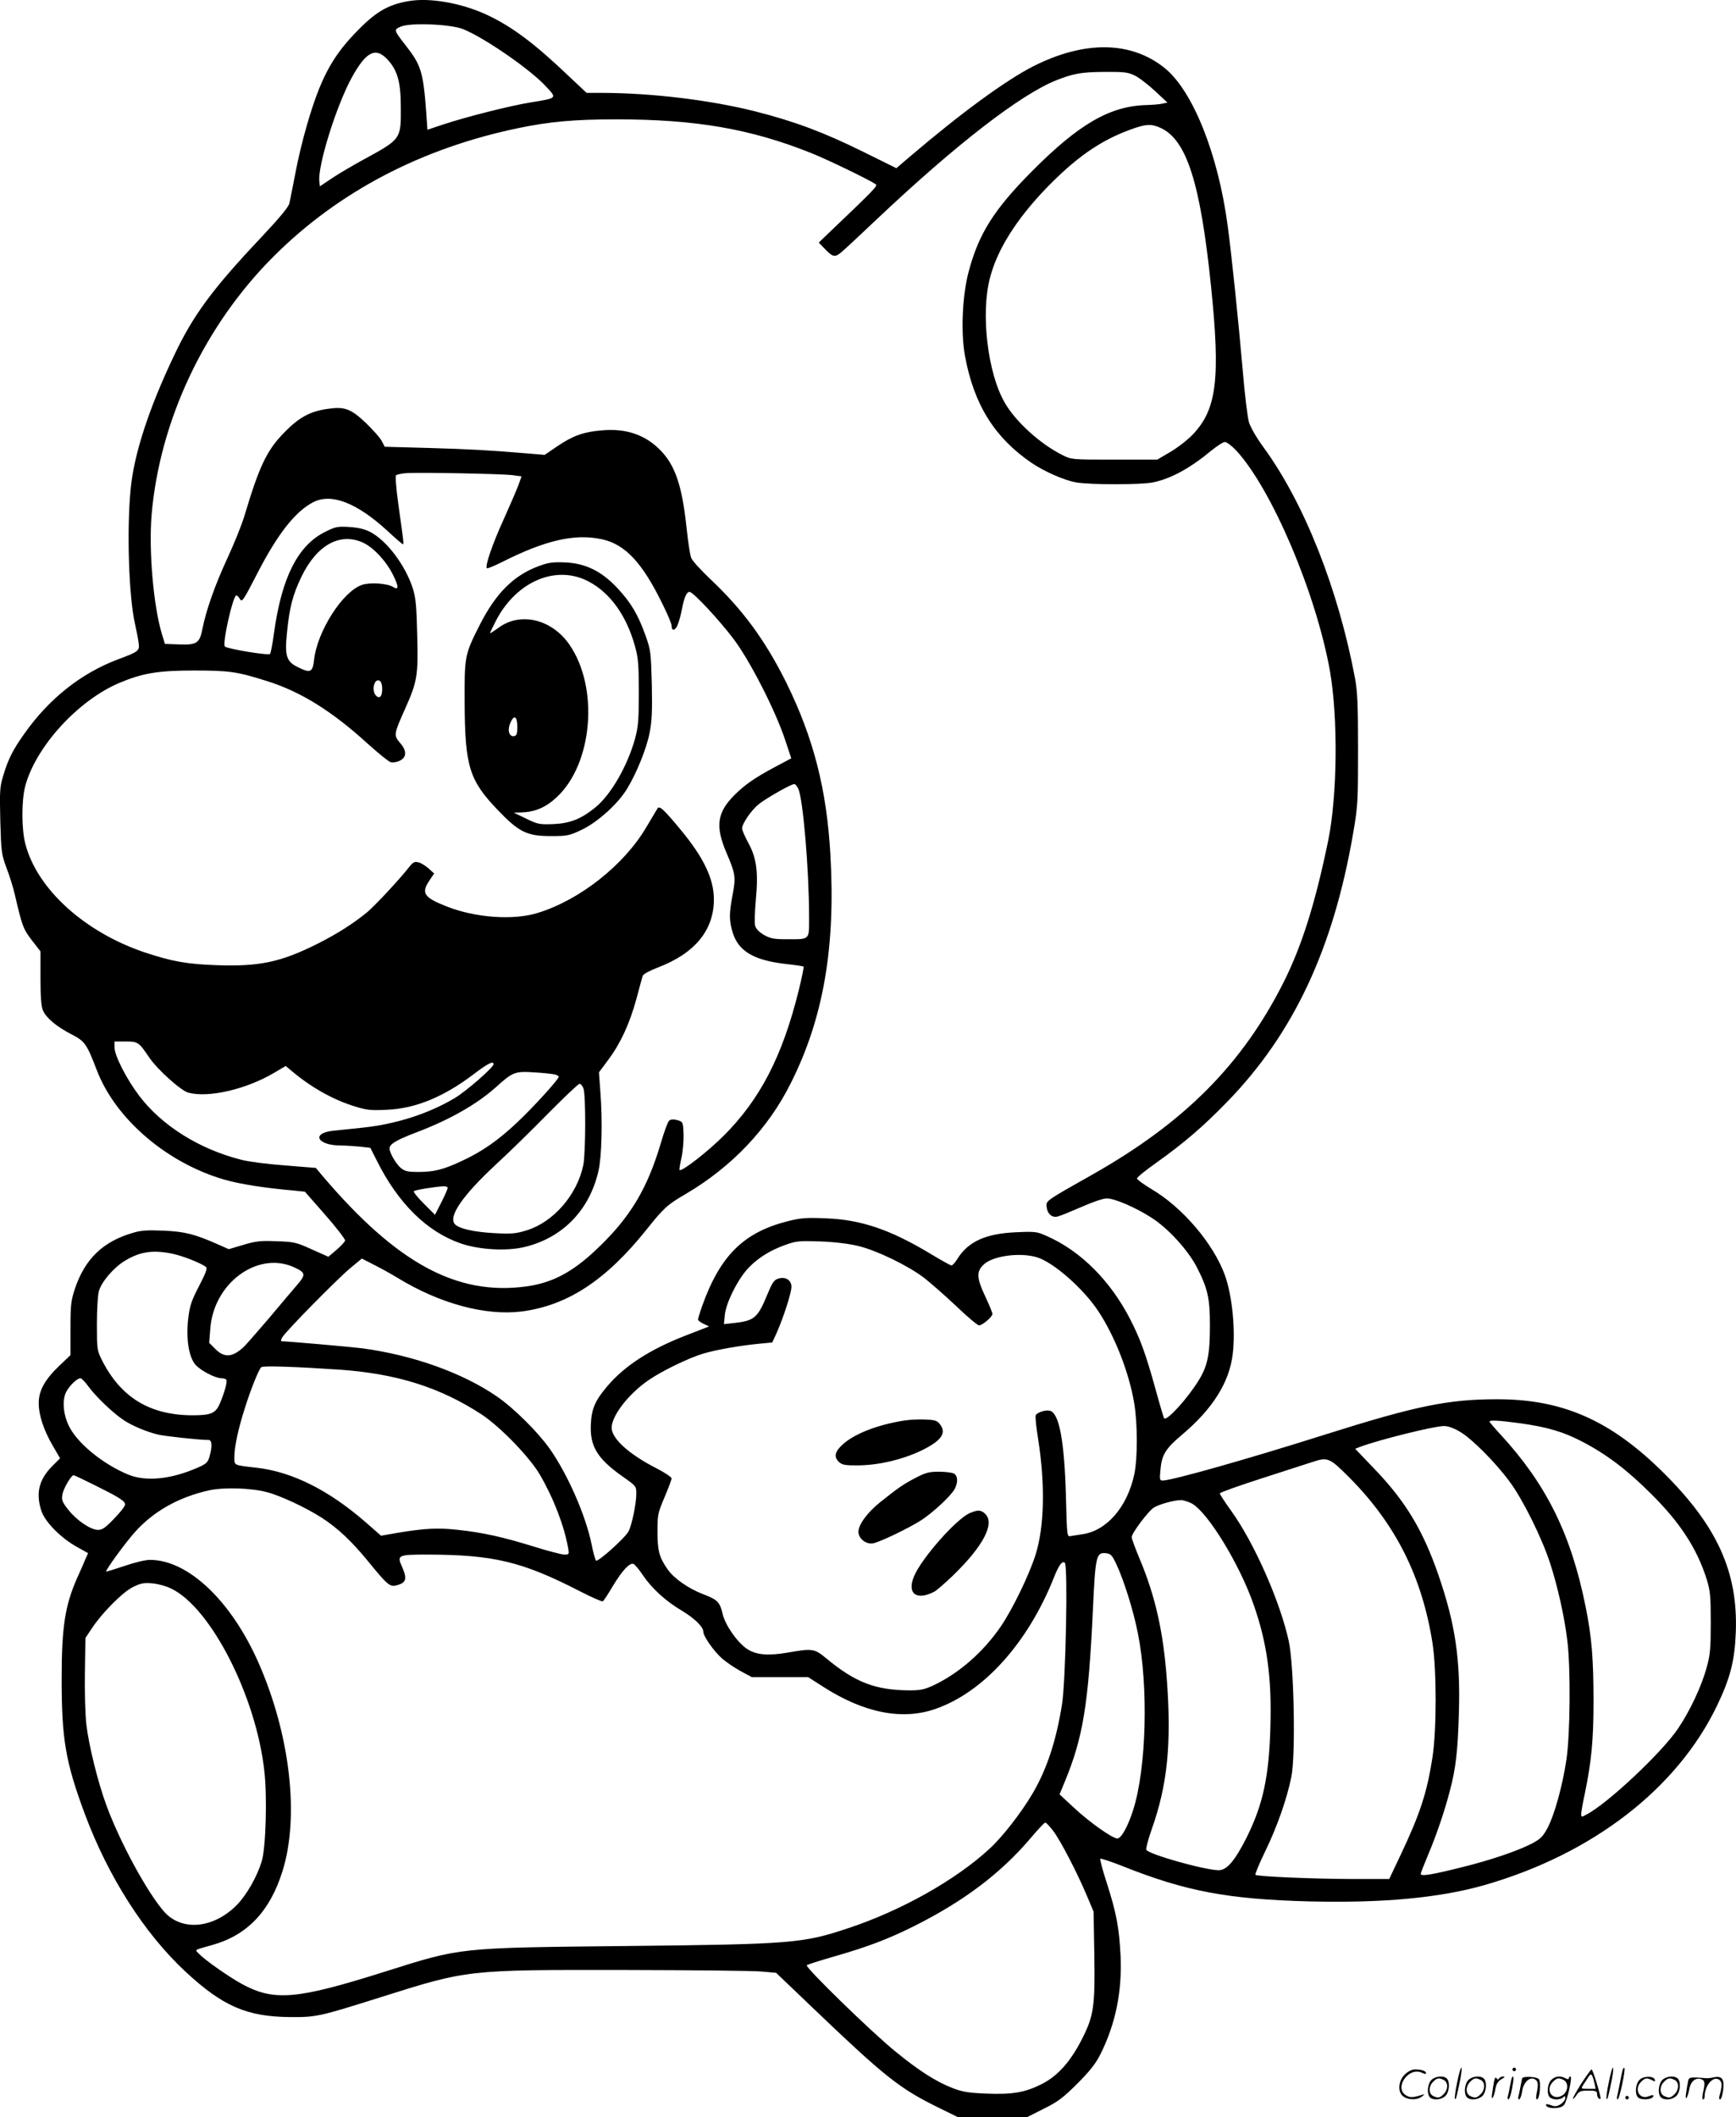 <svg version="1.0" xmlns="http://www.w3.org/2000/svg"
  viewBox="0 0 984.788 1200.68"
 preserveAspectRatio="xMidYMid meet">
<g transform="translate(-0.033,1200.68) scale(0.1,-0.1)"
fill="#000000" stroke="none">
<path d="M2315 12000 c-119 -21 -189 -64 -304 -185 -131 -138 -195 -261 -269
-516 -22 -74 -52 -197 -66 -274 -15 -77 -30 -154 -34 -171 -5 -22 -56 -83
-166 -200 -269 -285 -380 -435 -486 -659 -145 -303 -231 -567 -249 -767 -22
-232 -10 -604 25 -759 9 -41 19 -91 21 -111 6 -42 -2 -48 -118 -91 -209 -79
-390 -222 -531 -422 -64 -90 -91 -143 -118 -233 -21 -68 -22 -88 -18 -260 5
-178 7 -191 35 -267 17 -44 38 -111 47 -150 42 -181 48 -197 97 -261 l49 -63
0 -151 c0 -106 4 -161 14 -184 18 -42 77 -92 163 -136 75 -39 85 -53 143 -204
106 -276 398 -526 725 -620 83 -24 225 -47 388 -61 l67 -7 115 -131 c64 -73
114 -138 113 -146 -2 -8 -24 -31 -49 -53 l-46 -39 -94 42 c-88 40 -101 43
-199 46 -90 4 -117 1 -188 -20 l-84 -25 -56 25 c-135 60 -193 75 -313 80 -91
4 -128 2 -174 -12 -170 -49 -273 -148 -330 -318 -22 -68 -25 -91 -25 -226 l0
-150 -61 -58 c-84 -80 -119 -142 -119 -214 0 -68 28 -154 81 -244 l40 -69 -45
-45 c-76 -77 -94 -155 -60 -256 22 -62 109 -150 198 -200 l66 -37 -14 -31 c-7
-18 -29 -68 -49 -112 -68 -154 -87 -277 -87 -570 0 -342 22 -471 131 -765 133
-357 338 -678 571 -895 211 -196 348 -256 593 -258 150 -1 164 2 516 113 495
156 485 155 1379 154 388 -1 741 -4 784 -9 l79 -7 206 -197 c410 -392 494
-459 712 -566 l112 -55 197 0 198 0 93 47 c79 39 109 61 190 142 72 72 105
114 131 166 87 173 124 357 115 559 -8 159 -23 241 -78 413 -24 73 -40 135
-37 138 3 3 61 -16 129 -43 356 -142 597 -187 1059 -199 416 -10 738 20 993
93 611 176 1090 545 1317 1016 76 158 101 257 107 418 13 341 -106 603 -411
905 -299 296 -570 416 -942 416 -279 0 -460 -37 -979 -201 -436 -138 -867
-260 -919 -260 -17 0 -18 6 -13 59 7 87 29 122 124 202 172 145 267 296 286
455 17 137 -3 334 -44 448 -65 179 -240 385 -417 489 -45 27 -82 54 -82 60 0
7 51 48 112 91 154 110 263 203 398 342 378 388 604 869 717 1529 26 151 27
177 27 470 0 255 -3 327 -17 405 -95 505 -287 991 -517 1307 -42 57 -76 116
-85 146 -8 28 -24 159 -35 292 -24 276 -63 658 -86 825 -54 404 -198 763 -357
891 -190 153 -453 157 -743 11 -158 -80 -412 -266 -704 -515 l-75 -64 -186 92
c-227 112 -390 173 -614 230 -254 64 -583 104 -864 105 l-93 0 -97 91 c-199
190 -325 284 -467 351 -146 68 -328 100 -449 78z m314 -159 c122 -50 380 -228
469 -325 63 -68 66 -65 -93 -91 -114 -19 -357 -80 -490 -124 l-90 -30 -7 102
c-17 225 -29 264 -113 372 -71 91 -72 93 -33 110 53 25 286 15 357 -14z m-435
-167 c60 -62 80 -129 80 -274 1 -185 4 -181 -222 -304 -56 -31 -133 -76 -170
-101 l-67 -45 -3 27 c-11 87 97 433 185 592 79 143 132 171 197 105z m4242
-95 c24 -11 75 -50 115 -87 l72 -67 -29 -6 c-16 -4 -56 -7 -89 -8 -207 -5
-384 -107 -650 -375 -216 -217 -303 -355 -360 -571 -36 -135 -45 -348 -20
-480 51 -274 168 -461 378 -604 71 -48 184 -98 251 -110 78 -14 370 -14 438 0
103 22 209 80 331 181 32 26 66 48 76 48 10 0 38 -21 63 -47 202 -218 454
-810 533 -1253 46 -264 42 -705 -10 -960 -73 -354 -148 -593 -251 -800 -235
-468 -563 -799 -1089 -1096 -259 -146 -260 -147 -258 -178 3 -41 30 -67 62
-59 14 3 75 28 135 54 65 29 124 49 145 49 44 0 163 -51 253 -109 93 -59 205
-181 256 -278 63 -122 76 -177 76 -333 0 -163 -13 -229 -62 -309 -64 -105
-182 -235 -198 -218 -2 2 -24 75 -48 163 -56 202 -87 287 -144 398 -111 217
-280 387 -470 471 -59 27 -67 28 -180 23 -172 -8 -270 -53 -332 -153 -12 -19
-26 -35 -32 -35 -6 0 -60 30 -121 67 -226 136 -393 193 -592 200 -112 5 -143
2 -215 -16 -250 -63 -383 -194 -485 -477 -14 -39 -25 -76 -25 -81 0 -5 14 -16
31 -24 l32 -15 -134 -52 c-203 -79 -347 -172 -446 -290 -67 -79 -87 -126 -91
-213 -6 -125 37 -195 180 -296 77 -54 78 -55 78 -98 0 -55 -25 -177 -44 -213
-19 -37 -175 -177 -185 -166 -4 5 -16 47 -25 94 -34 165 -136 396 -237 540
-67 95 -204 231 -300 297 -195 134 -475 234 -764 273 -64 8 -426 40 -458 40
-4 0 -3 10 4 21 16 31 313 333 388 395 l64 53 68 -35 c38 -19 98 -52 134 -74
240 -147 500 -217 706 -191 258 34 475 175 705 462 100 125 119 143 224 204
262 154 469 372 597 630 185 368 254 772 224 1295 -21 371 -96 662 -250 975
-120 241 -248 416 -436 592 -51 49 -99 101 -104 117 -6 15 -18 92 -26 170 -26
244 -66 359 -155 446 -85 83 -191 118 -325 106 -102 -8 -164 -30 -250 -88
l-75 -51 -83 7 c-241 20 -334 25 -568 32 l-256 7 -18 34 c-10 19 -51 64 -90
102 -84 79 -119 93 -215 79 -98 -13 -163 -48 -244 -131 -103 -104 -144 -192
-231 -482 -15 -49 -58 -155 -95 -235 -70 -151 -119 -290 -141 -398 -16 -83
-31 -94 -135 -90 l-78 3 -17 55 c-48 159 -75 470 -59 673 45 537 300 1079 696
1473 367 365 837 611 1388 725 174 36 317 49 551 49 452 0 763 -54 1104 -190
87 -34 331 -152 369 -178 13 -9 -9 -31 -248 -259 l-75 -72 30 -31 c49 -52 61
-55 99 -23 18 15 110 101 204 190 445 420 809 702 1013 784 99 39 142 47 273
48 112 1 136 -2 172 -20z m149 -298 c147 -68 225 -312 285 -896 54 -524 33
-699 -102 -841 -29 -31 -87 -76 -128 -100 l-75 -44 -243 0 c-242 0 -243 0
-295 26 -126 63 -266 190 -327 297 -97 167 -137 505 -84 707 41 161 150 333
319 509 168 173 303 268 473 331 91 34 123 36 177 11z m-3677 -1969 l51 -7
-18 -50 c-10 -27 -48 -115 -84 -195 -64 -140 -106 -264 -95 -276 3 -3 42 13
86 35 246 124 411 162 564 130 134 -28 232 -132 348 -371 28 -56 50 -109 50
-119 0 -33 20 -31 34 3 8 18 19 59 25 91 12 64 26 97 43 97 20 0 171 -162 251
-269 92 -122 237 -406 291 -570 l35 -105 -92 -49 c-118 -63 -170 -100 -230
-159 -99 -99 -110 -177 -46 -327 52 -121 54 -138 35 -240 -20 -105 -20 -144 0
-211 32 -107 119 -159 299 -180 55 -6 101 -13 104 -15 2 -3 -10 -64 -28 -136
-92 -372 -219 -618 -426 -824 -91 -91 -238 -205 -250 -194 -2 3 3 34 11 69 8
35 13 96 12 134 -3 70 -3 70 -35 80 -23 6 -37 5 -47 -3 -7 -6 -28 -62 -46
-124 -78 -264 -175 -426 -368 -608 -135 -128 -250 -188 -395 -208 -394 -54
-734 130 -1154 623 l-41 49 -173 14 c-96 7 -207 21 -249 32 -239 60 -452 194
-580 363 -72 95 -140 228 -140 274 l0 34 63 0 c70 0 75 -4 132 -88 45 -68 180
-190 223 -202 113 -31 327 18 485 111 l68 40 47 -39 c107 -88 230 -156 351
-192 62 -19 88 -22 179 -17 160 7 319 73 486 199 84 64 116 80 116 59 0 -18
-155 -153 -220 -192 -152 -90 -334 -148 -525 -168 -60 -6 -134 -14 -163 -17
-129 -13 -93 -84 43 -84 23 0 70 -3 104 -6 l62 -7 36 -71 c122 -245 286 -406
479 -472 103 -35 256 -44 358 -20 216 51 370 208 421 431 19 81 24 285 11 450
l-8 110 52 70 c70 93 122 206 160 345 17 63 33 123 36 132 3 10 38 29 87 48
209 80 317 211 317 386 0 117 -58 238 -191 398 -98 118 -119 136 -130 116 -5
-8 -33 -55 -62 -104 -126 -215 -378 -414 -617 -487 -138 -43 -355 -27 -516 37
-130 51 -146 76 -97 148 l26 39 -31 28 c-18 16 -44 32 -58 35 -22 6 -31 1 -53
-27 -52 -67 -190 -215 -237 -255 -79 -65 -170 -123 -283 -180 -210 -105 -331
-130 -576 -121 -166 6 -249 21 -403 72 -342 115 -612 360 -678 616 -22 84 -22
244 -1 326 59 224 300 488 535 587 130 55 220 70 422 70 202 0 244 -6 415 -60
192 -60 369 -171 570 -354 61 -55 120 -103 132 -106 12 -3 34 0 50 8 41 19 42
57 3 101 -37 43 -36 50 27 191 71 158 76 191 70 421 -4 167 -8 211 -25 265
-43 133 -149 272 -242 320 -30 16 -69 25 -118 28 -66 4 -78 2 -136 -27 -155
-76 -247 -257 -291 -571 -8 -63 -19 -118 -23 -122 -10 -10 -243 29 -256 42
-16 16 46 290 65 290 5 0 12 -8 18 -17 14 -25 18 -19 101 142 116 225 216 352
318 404 102 52 245 -3 418 -161 46 -43 87 -78 90 -78 6 0 4 12 -27 234 -11 82
-17 152 -12 157 4 4 28 10 53 12 60 6 543 -3 608 -11z m-848 -383 c59 -27 132
-105 171 -185 33 -67 32 -87 -3 -65 -31 19 -129 26 -173 11 -110 -36 -255
-263 -273 -425 -8 -71 -20 -77 -88 -44 -70 33 -80 65 -65 204 14 140 33 210
81 310 87 181 219 254 350 194z m108 -819 c3 -47 -11 -69 -32 -51 -28 23 -17
95 13 89 10 -2 17 -15 19 -38z m2361 -577 c27 -59 61 -462 61 -724 0 -137 8
-129 -129 -129 -72 0 -90 4 -128 25 -27 16 -45 35 -49 52 -4 14 -2 80 4 147
15 157 4 238 -43 323 -19 35 -35 72 -35 81 0 28 53 105 96 139 43 34 182 113
200 113 6 0 16 -12 23 -27z m-1381 -1620 c12 -3 22 -9 22 -13 0 -14 -146 -175
-238 -261 -107 -101 -201 -166 -315 -218 -102 -48 -156 -61 -245 -61 -55 0
-75 4 -96 21 -27 21 -66 87 -66 112 0 25 36 47 151 91 190 72 345 160 455 259
93 84 106 89 214 82 52 -3 105 -9 118 -12z m162 -79 c14 -35 13 -370 -1 -436
-35 -168 -170 -323 -321 -369 -60 -19 -86 -21 -182 -16 -116 6 -205 26 -226
52 -37 44 46 163 233 337 73 67 206 197 297 290 91 92 171 168 178 168 7 0 17
-12 22 -26z m-770 -564 c0 -6 -16 -43 -36 -82 l-36 -71 -64 64 c-35 35 -60 66
-56 70 6 7 117 25 170 28 12 0 22 -4 22 -9z m2330 -330 c104 -25 281 -111 372
-180 36 -28 118 -100 182 -160 63 -61 122 -110 130 -110 19 0 76 48 76 65 0 7
-18 51 -40 98 -51 108 -52 144 -6 185 54 47 204 67 299 38 93 -28 264 -178
348 -306 94 -142 174 -348 203 -519 20 -118 20 -314 1 -405 -40 -187 -157
-322 -297 -341 -24 -4 -52 -8 -64 -10 -21 -5 -21 -2 -27 228 -9 314 -38 469
-91 483 -24 6 -70 -9 -80 -25 -4 -6 2 -66 13 -133 41 -259 36 -499 -14 -658
-36 -115 -132 -312 -197 -407 -100 -146 -236 -265 -381 -334 -52 -24 -74 -29
-137 -29 -194 1 -308 45 -473 182 -67 55 -77 57 -219 32 -112 -19 -178 -13
-230 21 -55 37 -123 134 -138 197 -16 69 -29 82 -110 113 -84 32 -167 90 -203
142 -47 68 -57 105 -57 213 0 95 2 106 40 195 22 52 40 100 40 107 0 7 -38 33
-85 57 -157 80 -255 169 -255 231 1 69 98 194 212 271 76 52 227 125 308 149
74 22 212 46 318 56 l73 7 25 54 c40 91 84 228 84 262 0 39 -36 60 -78 45 -21
-7 -33 -26 -58 -87 -55 -134 -74 -150 -184 -163 l-63 -7 5 52 c7 71 76 207
136 269 56 57 123 99 212 130 59 21 77 22 195 18 81 -3 162 -13 215 -26z
m-3890 -44 c59 -13 154 -50 188 -74 10 -7 2 -31 -38 -108 -44 -85 -53 -111
-62 -186 -13 -114 3 -215 40 -260 28 -33 113 -78 149 -78 12 0 24 -4 27 -8 7
-11 -10 -73 -36 -134 -24 -57 -50 -68 -157 -68 -241 1 -405 101 -512 312 -28
56 -29 62 -29 205 0 81 5 165 11 186 14 53 85 136 149 174 86 52 159 62 270
39z m685 -75 c69 -31 72 -42 23 -99 -24 -28 -98 -115 -164 -194 -67 -78 -132
-153 -145 -164 -62 -56 -107 -58 -156 -9 l-36 36 6 77 c17 259 266 444 472
353z m260 -582 c326 -23 571 -100 807 -254 106 -70 272 -241 331 -342 79 -136
138 -290 161 -420 5 -31 4 -33 -22 -33 -15 0 -92 20 -172 45 -174 54 -290 80
-430 95 -113 13 -190 9 -341 -16 l-97 -17 -88 77 c-208 181 -414 284 -613 308
-139 16 -131 12 -131 63 0 55 21 155 56 265 36 116 83 233 97 243 13 9 203 2
442 -14z m-1422 -97 c43 -58 137 -148 197 -188 47 -32 127 -66 195 -83 35 -9
237 -31 288 -31 20 0 23 -34 6 -93 -9 -34 -18 -42 -65 -63 -152 -67 -295 -82
-397 -40 -138 57 -279 170 -331 266 -36 67 -45 152 -21 201 18 36 62 79 82 79
6 0 27 -21 46 -48z m8119 -207 c158 -22 248 -49 355 -105 138 -72 254 -160
389 -295 165 -163 261 -311 316 -485 20 -66 23 -95 23 -245 0 -147 -3 -182
-23 -255 -29 -106 -93 -243 -162 -346 -92 -137 -402 -428 -521 -489 -27 -15
-29 -14 -29 4 0 10 9 63 21 117 37 180 49 302 49 520 0 241 -10 367 -45 539
-82 409 -222 692 -479 972 -36 39 -66 74 -66 77 0 10 53 7 172 -9z m-342 -47
c66 -37 201 -172 283 -283 74 -98 186 -324 231 -465 42 -129 81 -302 97 -435
20 -156 17 -535 -5 -680 -23 -151 -68 -312 -107 -386 -26 -48 -40 -62 -87 -87
-78 -41 -232 -94 -398 -135 -171 -43 -234 -53 -234 -38 0 6 20 57 44 114 44
104 91 241 121 357 34 128 45 228 51 435 10 311 -20 511 -116 790 -88 254
-187 418 -362 600 l-110 115 28 11 c103 39 416 117 474 118 22 1 56 -11 90
-31z m-626 -260 c265 -267 414 -565 473 -943 23 -150 23 -487 0 -641 -31 -203
-71 -325 -183 -561 l-63 -133 -213 0 c-229 1 -536 14 -546 24 -3 4 22 64 56
134 67 138 122 294 148 422 25 124 15 634 -15 770 -49 225 -197 558 -325 736
-36 50 -66 96 -66 101 0 5 109 44 243 87 133 43 260 84 282 91 87 29 97 25
209 -87z m-7119 -43 c141 -70 175 -91 175 -111 0 -9 -28 -45 -62 -80 -49 -51
-67 -64 -91 -64 -42 0 -122 54 -169 114 -34 43 -39 55 -34 85 5 34 50 111 64
111 4 0 57 -25 117 -55z m980 -41 c77 -20 224 -89 312 -146 92 -60 170 -134
263 -248 106 -130 122 -144 157 -135 58 14 65 36 34 106 -30 66 -23 69 143 69
376 -1 537 -39 864 -207 68 -35 127 -61 132 -58 5 3 30 41 56 85 54 90 96 135
118 127 8 -3 32 -32 54 -65 51 -75 130 -147 220 -200 72 -43 122 -92 122 -119
0 -26 59 -110 106 -152 24 -21 71 -53 106 -72 l63 -34 160 0 160 0 84 -54
c232 -149 448 -192 636 -127 273 94 525 372 674 746 29 73 48 97 62 83 18 -18
5 -670 -16 -802 -33 -207 -86 -368 -167 -506 -65 -110 -172 -248 -246 -315
-191 -176 -499 -349 -797 -448 -260 -87 -320 -92 -1260 -102 -960 -10 -936 -8
-1370 -145 -503 -159 -630 -170 -815 -69 -74 41 -208 135 -240 169 -25 26 -34
20 75 51 198 55 327 191 398 419 97 309 43 773 -135 1179 -155 353 -400 586
-617 586 -26 0 -88 -15 -146 -35 -55 -18 -101 -33 -102 -31 -6 6 106 160 164
225 105 117 248 197 418 235 84 19 240 14 330 -10z m5244 -63 c90 -46 274
-346 354 -578 75 -215 102 -410 94 -687 -7 -283 -42 -445 -136 -633 -66 -130
-111 -183 -157 -183 -79 0 -401 91 -411 116 -3 8 11 60 31 117 89 251 112 481
86 842 -20 276 -65 476 -154 689 -25 60 -46 116 -46 125 0 22 93 146 125 167
27 18 112 42 153 43 12 1 40 -8 61 -18z m-427 -343 c42 -88 97 -262 123 -393
61 -302 49 -769 -27 -1005 -29 -91 -67 -160 -89 -160 -28 0 -157 91 -246 174
l-82 76 30 73 c103 249 134 438 159 972 14 307 19 328 73 323 28 -3 35 -10 59
-60z m-5358 -142 c224 -110 480 -612 526 -1035 17 -149 8 -436 -15 -511 -27
-88 -85 -189 -140 -246 -131 -134 -311 -152 -411 -42 -94 104 -252 394 -329
603 -49 132 -101 342 -115 463 -6 54 -10 186 -8 293 l3 196 38 57 c58 87 172
202 230 231 44 22 61 26 110 22 34 -3 81 -16 111 -31z m5000 -1372 c41 -53
136 -236 192 -369 l38 -90 4 -237 c5 -293 -3 -352 -64 -474 -66 -134 -141
-220 -234 -267 -96 -48 -166 -60 -315 -54 -98 4 -133 9 -190 31 -94 36 -194
100 -328 210 -134 109 -511 476 -500 487 4 4 73 26 153 49 192 55 310 100 454
172 284 142 493 300 663 500 41 49 78 88 83 88 5 0 25 -21 44 -46z M3059 8797
c-143 -52 -244 -152 -336 -332 -87 -172 -88 -177 -87 -445 2 -358 26 -438 186
-605 122 -128 167 -150 303 -150 94 0 104 2 176 36 91 44 206 148 257 233 53
87 110 227 127 315 13 64 16 121 13 274 -5 184 -6 196 -36 280 -42 118 -83
187 -160 269 -90 96 -181 140 -295 145 -67 3 -94 0 -148 -20z m282 -89 c121
-64 214 -194 261 -365 19 -67 22 -104 22 -263 0 -160 -3 -196 -22 -265 -43
-154 -137 -317 -225 -388 -80 -65 -143 -90 -237 -94 -80 -3 -89 -1 -155 31
l-70 34 41 1 c78 2 140 28 202 86 205 190 241 621 73 865 -101 147 -282 189
-406 94 -25 -18 -45 -31 -45 -28 0 3 16 36 35 73 117 223 343 317 526 219z
m-406 -824 c0 -38 -4 -49 -17 -52 -29 -6 -41 32 -23 74 21 50 40 39 40 -22z
M5128 3950 c-150 -24 -279 -74 -347 -135 -46 -42 -52 -72 -20 -101 18 -16 36
-19 113 -18 116 2 246 33 353 84 115 56 145 100 104 151 -15 19 -29 23 -82 25
-35 2 -90 -1 -121 -6z M5194 3625 c-71 -37 -98 -56 -202 -139 -71 -57 -122
-126 -122 -167 0 -38 44 -73 84 -65 40 8 200 85 271 130 69 45 171 140 191
178 20 38 18 75 -5 88 -11 5 -49 10 -85 10 -54 0 -75 -5 -132 -35z M5501 3425
c-77 -34 -274 -257 -316 -359 -41 -98 15 -139 116 -86 13 7 59 47 103 89 173
167 241 296 186 351 -24 24 -43 25 -89 5z M8266 194 c-10 -47 -15 -88 -12 -91
5 -6 9 7 30 110 7 37 10 67 6 67 -4 0 -15 -39 -24 -86z M8580 270 c0 -5 5 -10
10 -10 6 0 10 5 10 10 0 6 -4 10 -10 10 -5 0 -10 -4 -10 -10z M9126 194 c-10
-47 -15 -88 -12 -91 5 -6 9 7 30 110 7 37 10 67 6 67 -4 0 -15 -39 -24 -86z
M9206 269 c-3 -8 -10 -41 -16 -74 -6 -33 -14 -68 -16 -77 -3 -10 -1 -18 3 -18
10 0 46 171 38 178 -2 3 -7 -1 -9 -9z M7969 241 c-38 -38 -41 -101 -7 -125 29
-20 79 -20 104 0 18 14 18 15 1 10 -53 -17 -69 -17 -92 -2 -69 45 21 166 94
126 12 -6 21 -7 21 -1 0 12 -25 21 -62 21 -19 0 -39 -10 -59 -29z M8970 189
c-28 -45 -49 -83 -47 -85 2 -3 12 7 21 21 14 21 24 25 66 25 43 0 50 -3 50
-19 0 -11 5 -23 10 -26 6 -3 10 -3 10 1 0 20 -44 164 -51 164 -4 0 -30 -37
-59 -81z m75 4 l7 -33 -42 0 c-42 0 -42 0 -28 23 8 12 21 32 29 44 15 25 22
18 34 -34z M8120 210 c-22 -22 -27 -79 -8 -98 19 -19 66 -14 88 8 22 22 27 79
8 98 -19 19 -66 14 -88 -8z m71 0 c25 -14 25 -54 -1 -80 -23 -23 -33 -24 -61
-10 -25 14 -25 54 1 80 23 23 33 24 61 10z M8330 210 c-22 -22 -27 -79 -8 -98
19 -19 66 -14 88 8 22 22 27 79 8 98 -19 19 -66 14 -88 -8z m71 0 c25 -14 25
-54 -1 -80 -23 -23 -33 -24 -61 -10 -25 14 -25 54 1 80 23 23 33 24 61 10z
M8476 204 c-3 -16 -8 -47 -11 -69 -8 -51 10 -26 19 27 5 27 15 42 34 53 18 10
22 14 10 15 -9 0 -20 -5 -24 -11 -5 -8 -9 -8 -14 1 -5 8 -10 3 -14 -16z M8577
223 c-2 -4 -7 -26 -11 -48 -4 -22 -9 -48 -12 -57 -3 -10 -1 -18 4 -18 4 0 14
28 20 62 11 58 10 81 -1 61z M8635 220 c-1 -3 -5 -23 -9 -45 -4 -22 -9 -48
-12 -57 -3 -10 -1 -18 4 -18 5 0 13 20 17 45 7 53 44 87 74 68 17 -11 19 -28
8 -80 -4 -18 -3 -33 2 -33 16 0 24 99 11 115 -12 14 -87 18 -95 5z M8800 210
c-22 -22 -27 -79 -8 -98 7 -7 24 -12 38 -12 14 0 31 5 38 12 9 9 12 8 12 -5 0
-9 -12 -24 -26 -34 -21 -13 -32 -15 -55 -6 -16 6 -29 8 -29 3 0 -24 81 -27
102 -2 18 19 50 162 37 162 -5 0 -9 -5 -9 -10 0 -7 -6 -7 -19 0 -30 16 -59 12
-81 -10z m71 0 c29 -16 25 -65 -6 -86 -56 -37 -103 28 -55 76 23 23 33 24 61
10z M9301 211 c-23 -23 -28 -80 -9 -99 19 -19 88 -13 88 9 0 5 -11 4 -24 -2
-54 -25 -89 38 -46 81 23 23 33 24 62 9 16 -9 19 -8 16 3 -8 22 -64 22 -87 -1z
M9430 210 c-22 -22 -27 -79 -8 -98 19 -19 66 -14 88 8 22 22 27 79 8 98 -19
19 -66 14 -88 -8z m71 0 c25 -14 25 -54 -1 -80 -23 -23 -33 -24 -61 -10 -25
14 -25 54 1 80 23 23 33 24 61 10z M9576 201 c-3 -14 -8 -44 -11 -66 -8 -51
10 -26 19 27 8 41 35 63 66 53 22 -7 24 -21 11 -77 -5 -22 -5 -38 0 -38 5 0 9
6 9 13 0 68 51 125 85 97 15 -13 15 -35 -1 -92 -3 -10 -1 -18 4 -18 6 0 13 23
17 50 9 63 -5 84 -49 76 -17 -4 -35 -6 -41 -6 -101 8 -104 7 -109 -19z M9220
110 c0 -5 5 -10 10 -10 6 0 10 5 10 10 0 6 -4 10 -10 10 -5 0 -10 -4 -10 -10z"/>
</g>
</svg>
